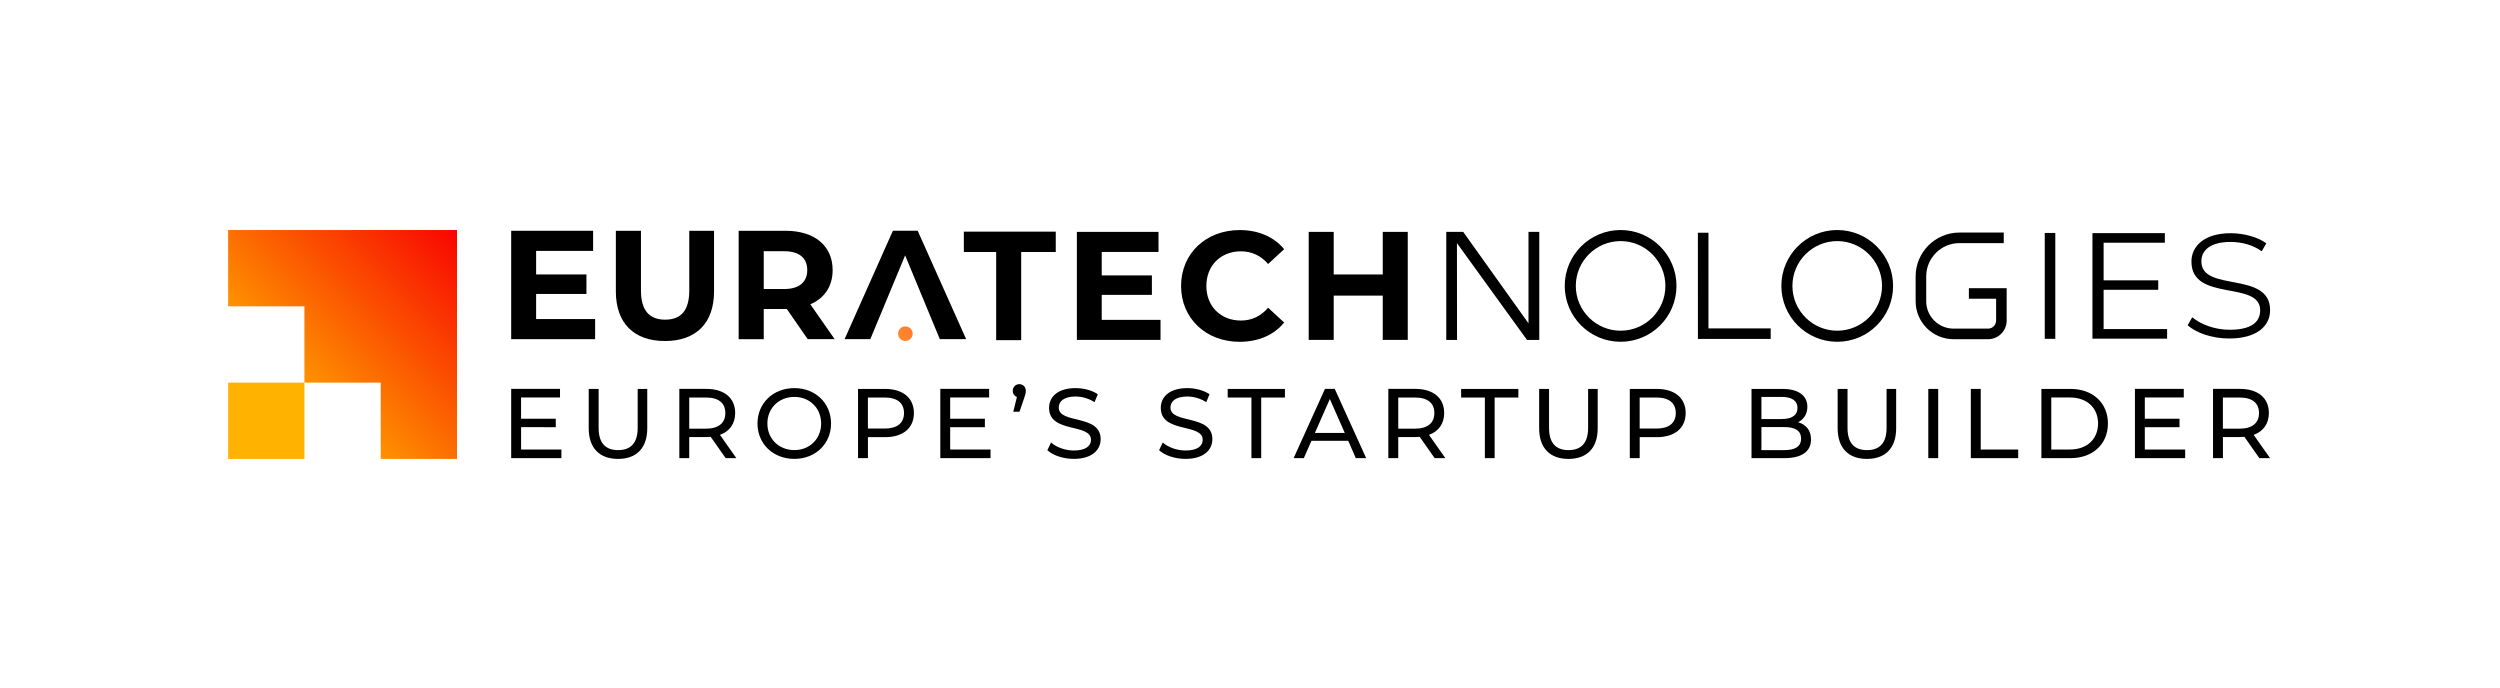 <?xml version="1.0" encoding="utf-8"?>
<!-- Generator: Adobe Illustrator 28.1.0, SVG Export Plug-In . SVG Version: 6.00 Build 0)  -->
<svg version="1.1" xmlns="http://www.w3.org/2000/svg" xmlns:xlink="http://www.w3.org/1999/xlink" x="0px" y="0px"
	 viewBox="0 0 770.02 211.84" style="enable-background:new 0 0 770.02 211.84;" xml:space="preserve">
<style type="text/css">
	.st0{fill:url(#SVGID_1_);}
	.st1{fill:#FFB200;}
	.st2{fill:url(#SVGID_00000158725279772450456120000003648802358211465600_);}
	.st3{display:none;}
	.st4{display:inline;opacity:0.9;}
	.st5{fill:#CCCCCC;}
	.st6{fill:none;stroke:#B3B3B3;stroke-width:0.5;stroke-miterlimit:10;}
	.st7{fill:none;stroke:#B3B3B3;stroke-width:0.5;stroke-miterlimit:10;stroke-dasharray:11.494,11.494;}
	.st8{fill:none;stroke:#B3B3B3;stroke-width:0.5;stroke-miterlimit:10;stroke-dasharray:21.468,21.468;}
</style>
<g id="Calque_1">
	<g>
		<g>
			<linearGradient id="SVGID_1_" gradientUnits="userSpaceOnUse" x1="83.437" y1="128.176" x2="142.223" y2="69.39">
				<stop  offset="0" style="stop-color:#FFB200"/>
				<stop  offset="1" style="stop-color:#F80000"/>
			</linearGradient>
			<polygon class="st0" points="70.27,70.85 70.27,94.35 93.76,94.35 93.76,117.85 117.26,117.85 117.26,141.35 140.76,141.35 
				140.76,70.85 			"/>
			<rect x="70.27" y="117.85" class="st1" width="23.5" height="23.5"/>
		</g>
		<g>
			<path d="M183.3,98.27v6.2h-25.85V71.08h25.23v6.2h-17.55v7.25h15.5v6.01h-15.5v7.73H183.3z"/>
			<path d="M189.69,89.78v-18.7h7.73v18.41c0,6.34,2.77,8.97,7.44,8.97c4.72,0,7.44-2.62,7.44-8.97V71.08h7.63v18.7
				c0,9.82-5.63,15.26-15.12,15.26C195.31,105.04,189.69,99.6,189.69,89.78z"/>
			<path d="M248.78,104.47l-6.44-9.3h-0.38h-6.72v9.3h-7.73V71.08h14.45c8.92,0,14.5,4.63,14.5,12.11c0,5.01-2.53,8.68-6.87,10.54
				l7.49,10.73H248.78z M241.53,77.38h-6.29v11.64h6.29c4.72,0,7.11-2.19,7.11-5.82C248.63,79.52,246.25,77.38,241.53,77.38z"/>
			<path d="M278.79,78.66l-10.73,25.8h-7.92l14.88-33.39h7.63l14.93,33.39h-8.11L278.79,78.66z"/>
			<path d="M667.49,101.35v2.97h-23V71.8h22.3v2.97h-18.86v11.57h16.82v2.93h-16.82v12.08H667.49z"/>
			<polygon points="296.87,77.62 306.83,77.62 306.83,104.77 312.08,104.77 314.53,104.77 314.53,77.62 325.18,77.62 325.18,71.35 
				296.87,71.35 			"/>
			<polygon points="339.34,90.82 354.79,90.82 354.79,84.83 339.34,84.83 339.34,77.6 356.83,77.6 356.83,71.42 331.69,71.42 
				331.69,104.69 357.45,104.69 357.45,98.52 339.34,98.52 			"/>
			<path d="M382.22,77.41c3.33,0,6.13,1.33,8.37,3.9l4.94-4.56c-3.14-3.8-7.94-5.89-13.69-5.89c-10.36,0-18.06,7.18-18.06,17.21
				c0,10.03,7.7,17.21,18.01,17.21c5.8,0,10.6-2.09,13.74-5.94l-4.94-4.56c-2.23,2.61-5.04,3.95-8.37,3.95
				c-6.23,0-10.65-4.37-10.65-10.65C371.57,81.78,375.99,77.41,382.22,77.41z"/>
			<polygon points="425.9,71.42 425.9,84.54 410.79,84.54 410.79,71.42 403.09,71.42 403.09,104.69 410.79,104.69 410.79,91.05 
				425.9,91.05 425.9,104.69 433.6,104.69 433.6,71.42 			"/>
			
				<linearGradient id="SVGID_00000165939121666963056750000007875335883400657304_" gradientUnits="userSpaceOnUse" x1="256.217" y1="118.1" x2="306.34" y2="84.194">
				<stop  offset="0" style="stop-color:#FFD400"/>
				<stop  offset="1" style="stop-color:#FF2061"/>
			</linearGradient>
			<circle style="fill:url(#SVGID_00000165939121666963056750000007875335883400657304_);" cx="278.86" cy="102.78" r="2.25"/>
			<polygon points="474.11,71.42 474.11,104.7 470.33,104.7 448.75,74.88 448.78,74.83 448.75,74.81 448.75,74.88 448.78,104.7 
				445.46,104.7 445.46,71.42 450.68,71.42 470.79,99.6 470.79,71.42 			"/>
			<path d="M499.16,74.26c7.61,0,13.8,6.19,13.8,13.8c0,7.61-6.19,13.8-13.8,13.8c-7.61,0-13.8-6.19-13.8-13.8
				C485.36,80.45,491.55,74.26,499.16,74.26 M499.16,70.85c-9.5,0-17.21,7.7-17.21,17.21c0,9.5,7.7,17.21,17.21,17.21
				s17.21-7.7,17.21-17.21C516.37,78.56,508.67,70.85,499.16,70.85L499.16,70.85z"/>
			<path d="M565.88,74.26c7.61,0,13.8,6.19,13.8,13.8c0,7.61-6.19,13.8-13.8,13.8s-13.8-6.19-13.8-13.8
				C552.08,80.45,558.27,74.26,565.88,74.26 M565.88,70.85c-9.5,0-17.21,7.7-17.21,17.21c0,9.5,7.7,17.21,17.21,17.21
				s17.21-7.7,17.21-17.21C583.09,78.56,575.39,70.85,565.88,70.85L565.88,70.85z"/>
			<polygon points="545.39,104.39 522.97,104.39 522.96,71.69 526.22,71.69 526.22,101.14 545.39,101.14 			"/>
			<rect x="629.8" y="71.75" width="3.25" height="32.61"/>
			<path d="M612.34,104.48h-10.63c-6.44,0-11.68-5.24-11.68-11.68v-7.68c0-7.44,6.05-13.49,13.49-13.49h13.65v3.25h-13.65
				c-5.64,0-10.23,4.59-10.23,10.23v7.68c0,4.65,3.78,8.43,8.43,8.43h10.63c1.36,0,2.47-1.11,2.47-2.47v-6.74h-8.39v-3.25h11.64
				v9.99C618.07,101.91,615.5,104.48,612.34,104.48z"/>
			<g>
				<path d="M673.82,100.17l1.41-2.45c2.45,2.08,6.79,3.85,11.5,3.85c6.73,0,9.42-2.39,9.42-6c0-9.3-21.17-2.45-21.17-14.99
					c0-4.83,4.04-8.75,12.11-8.75c4.04,0,8.44,1.22,10.95,3.12l-1.41,2.45c-2.69-1.96-6.18-2.88-9.6-2.88c-6.24,0-8.99,2.57-8.99,6
					c0,9.6,21.17,2.81,21.17,14.99c0,5.2-4.46,8.75-12.6,8.75C681.34,104.27,676.33,102.5,673.82,100.17z"/>
			</g>
		</g>
		<g>
			<path d="M172.92,138.45v2.65h-15.47v-21.32h15.04v2.65h-12v6.55h10.69v2.59H160.5v6.88H172.92z"/>
			<path d="M181.33,131.91v-12.12h3.05v12c0,4.72,2.16,6.85,6,6.85c3.84,0,6.03-2.13,6.03-6.85v-12h2.95v12.12
				c0,6.18-3.38,9.44-9.01,9.44C184.74,141.35,181.33,138.09,181.33,131.91z"/>
			<path d="M223.5,141.1l-4.6-6.55c-0.43,0.03-0.88,0.06-1.34,0.06h-5.27v6.49h-3.05v-21.32h8.31c5.54,0,8.89,2.8,8.89,7.43
				c0,3.29-1.71,5.66-4.69,6.73l5.05,7.16H223.5z M223.41,127.22c0-3.05-2.04-4.78-5.94-4.78h-5.18v9.59h5.18
				C221.37,132.03,223.41,130.26,223.41,127.22z"/>
			<path d="M233.31,130.44c0-6.24,4.81-10.9,11.36-10.9c6.49,0,11.3,4.63,11.3,10.9c0,6.27-4.81,10.9-11.3,10.9
				C238.12,141.35,233.31,136.69,233.31,130.44z M252.92,130.44c0-4.72-3.53-8.19-8.25-8.19c-4.78,0-8.31,3.47-8.31,8.19
				c0,4.72,3.53,8.19,8.31,8.19C249.39,138.64,252.92,135.16,252.92,130.44z"/>
			<path d="M281.49,127.22c0,4.63-3.35,7.43-8.89,7.43h-5.27v6.46h-3.05v-21.32h8.31C278.14,119.79,281.49,122.59,281.49,127.22z
				 M278.44,127.22c0-3.05-2.04-4.78-5.94-4.78h-5.18V132h5.18C276.4,132,278.44,130.26,278.44,127.22z"/>
			<path d="M305.09,138.45v2.65h-15.47v-21.32h15.04v2.65h-12v6.55h10.69v2.59h-10.69v6.88H305.09z"/>
			<path d="M315.96,120.4c0,0.58-0.09,1.04-0.49,2.16l-1.46,4.26h-1.92l1.13-4.54c-0.76-0.27-1.28-0.97-1.28-1.89
				c0-1.22,0.88-2.07,2.04-2.07C315.14,118.33,315.96,119.21,315.96,120.4z"/>
			<path d="M322.6,138.67l1.13-2.38c1.58,1.43,4.29,2.47,7.03,2.47c3.68,0,5.27-1.43,5.27-3.29c0-5.21-12.91-1.92-12.91-9.84
				c0-3.29,2.56-6.09,8.16-6.09c2.5,0,5.09,0.67,6.85,1.89l-1,2.44c-1.86-1.19-3.96-1.74-5.85-1.74c-3.62,0-5.18,1.52-5.18,3.38
				c0,5.21,12.91,1.95,12.91,9.77c0,3.26-2.62,6.06-8.25,6.06C327.5,141.35,324.3,140.25,322.6,138.67z"/>
			<path d="M357.01,138.67l1.13-2.38c1.58,1.43,4.29,2.47,7.03,2.47c3.68,0,5.27-1.43,5.27-3.29c0-5.21-12.91-1.92-12.91-9.84
				c0-3.29,2.56-6.09,8.16-6.09c2.5,0,5.09,0.67,6.85,1.89l-1,2.44c-1.86-1.19-3.96-1.74-5.85-1.74c-3.62,0-5.18,1.52-5.18,3.38
				c0,5.21,12.91,1.95,12.91,9.77c0,3.26-2.62,6.06-8.25,6.06C361.91,141.35,358.71,140.25,357.01,138.67z"/>
			<path d="M385.45,122.44h-7.31v-2.65h17.63v2.65h-7.31v18.67h-3.01V122.44z"/>
			<path d="M415.27,135.77h-11.33l-2.35,5.33h-3.14l9.65-21.32h3.01l9.68,21.32h-3.2L415.27,135.77z M414.2,133.34l-4.6-10.44
				l-4.6,10.44H414.2z"/>
			<path d="M441.88,141.1l-4.6-6.55c-0.43,0.03-0.88,0.06-1.34,0.06h-5.27v6.49h-3.05v-21.32h8.31c5.54,0,8.89,2.8,8.89,7.43
				c0,3.29-1.71,5.66-4.69,6.73l5.05,7.16H441.88z M441.79,127.22c0-3.05-2.04-4.78-5.94-4.78h-5.18v9.59h5.18
				C439.75,132.03,441.79,130.26,441.79,127.22z"/>
			<path d="M457.35,122.44h-7.31v-2.65h17.63v2.65h-7.31v18.67h-3.01V122.44z"/>
			<path d="M474.07,131.91v-12.12h3.05v12c0,4.72,2.16,6.85,6,6.85c3.84,0,6.03-2.13,6.03-6.85v-12h2.95v12.12
				c0,6.18-3.38,9.44-9.01,9.44C477.48,141.35,474.07,138.09,474.07,131.91z"/>
			<path d="M519.2,127.22c0,4.63-3.35,7.43-8.89,7.43h-5.27v6.46h-3.05v-21.32h8.31C515.85,119.79,519.2,122.59,519.2,127.22z
				 M516.15,127.22c0-3.05-2.04-4.78-5.94-4.78h-5.18V132h5.18C514.11,132,516.15,130.26,516.15,127.22z"/>
			<path d="M557.81,135.35c0,3.65-2.77,5.76-8.16,5.76h-10.17v-21.32h9.56c4.9,0,7.64,2.07,7.64,5.51c0,2.31-1.19,3.93-2.86,4.75
				C556.23,130.72,557.81,132.52,557.81,135.35z M542.53,122.25v6.82h6.24c3.11,0,4.87-1.16,4.87-3.41c0-2.25-1.77-3.41-4.87-3.41
				H542.53z M554.74,135.1c0-2.47-1.83-3.56-5.21-3.56h-7v7.1h7C552.91,138.64,554.74,137.57,554.74,135.1z"/>
			<path d="M566.01,131.91v-12.12h3.04v12c0,4.72,2.16,6.85,6,6.85c3.84,0,6.03-2.13,6.03-6.85v-12h2.95v12.12
				c0,6.18-3.38,9.44-9.01,9.44C569.42,141.35,566.01,138.09,566.01,131.91z"/>
			<path d="M593.93,119.79h3.05v21.32h-3.05V119.79z"/>
			<path d="M607.03,119.79h3.05v18.67h11.54v2.65h-14.59V119.79z"/>
			<path d="M628.77,119.79h8.98c6.85,0,11.51,4.32,11.51,10.66c0,6.33-4.66,10.66-11.51,10.66h-8.98V119.79z M637.57,138.45
				c5.27,0,8.65-3.23,8.65-8.01c0-4.78-3.38-8.01-8.65-8.01h-5.76v16.02H637.57z"/>
			<path d="M673.05,138.45v2.65h-15.47v-21.32h15.04v2.65h-12v6.55h10.69v2.59h-10.69v6.88H673.05z"/>
			<path d="M695.89,141.1l-4.6-6.55c-0.43,0.03-0.88,0.06-1.34,0.06h-5.27v6.49h-3.05v-21.32h8.31c5.54,0,8.89,2.8,8.89,7.43
				c0,3.29-1.71,5.66-4.69,6.73l5.05,7.16H695.89z M695.79,127.22c0-3.05-2.04-4.78-5.94-4.78h-5.18v9.59h5.18
				C693.75,132.03,695.79,130.26,695.79,127.22z"/>
		</g>
	</g>
</g>
<g id="Calque_2" class="st3">
	<g class="st4">
		<polygon class="st5" points="70.49,0 47,0 47,23.5 23.5,23.5 23.5,47 0,47 0,70.49 70.49,70.49 		"/>
		<rect x="0" y="0" class="st5" width="23.5" height="23.5"/>
	</g>
	<g class="st4">
		<polygon class="st5" points="769.7,70.49 769.7,47 746.2,47 746.2,23.5 722.7,23.5 722.7,0 699.21,0 699.21,70.49 		"/>
		<rect x="746.2" y="0" class="st5" width="23.5" height="23.5"/>
	</g>
	<g class="st4">
		<polygon class="st5" points="699.21,211.6 722.7,211.6 722.7,188.1 746.2,188.1 746.2,164.6 769.7,164.6 769.7,141.1 
			699.21,141.1 		"/>
		<rect x="746.2" y="188.1" class="st5" width="23.5" height="23.5"/>
	</g>
	<g class="st4">
		<polygon class="st5" points="0,141.1 0,164.6 23.5,164.6 23.5,188.1 47,188.1 47,211.6 70.49,211.6 70.49,141.1 		"/>
		<rect y="188.1" class="st5" width="23.5" height="23.5"/>
	</g>
	<g class="st4">
		<line class="st5" x1="70.49" y1="232.49" x2="70.49" y2="-20.89"/>
		<g>
			<line class="st6" x1="70.49" y1="232.49" x2="70.49" y2="226.49"/>
			<line class="st7" x1="70.49" y1="215" x2="70.49" y2="-9.14"/>
			<line class="st6" x1="70.49" y1="-14.89" x2="70.49" y2="-20.89"/>
		</g>
	</g>
	<g class="st4">
		<line class="st5" x1="0" y1="232.49" x2="0" y2="-20.89"/>
		<g>
			<line class="st6" x1="0" y1="232.49" x2="0" y2="226.49"/>
			<line class="st7" x1="0" y1="215" x2="0" y2="-9.14"/>
			<line class="st6" x1="0" y1="-14.89" x2="0" y2="-20.89"/>
		</g>
	</g>
	<g class="st4">
		<line class="st5" x1="699.21" y1="232.49" x2="699.21" y2="-20.89"/>
		<g>
			<line class="st6" x1="699.21" y1="232.49" x2="699.21" y2="226.49"/>
			<line class="st7" x1="699.21" y1="215" x2="699.21" y2="-9.14"/>
			<line class="st6" x1="699.21" y1="-14.89" x2="699.21" y2="-20.89"/>
		</g>
	</g>
	<g class="st4">
		<line class="st5" x1="770.02" y1="232.49" x2="770.02" y2="-20.89"/>
		<g>
			<line class="st6" x1="770.02" y1="232.49" x2="770.02" y2="226.49"/>
			<line class="st7" x1="770.02" y1="215" x2="770.02" y2="-9.14"/>
			<line class="st6" x1="770.02" y1="-14.89" x2="770.02" y2="-20.89"/>
		</g>
	</g>
	<g class="st4">
		<line class="st5" x1="-22.92" y1="70.8" x2="792.94" y2="70.8"/>
		<g>
			<line class="st6" x1="-22.92" y1="70.8" x2="-12.15" y2="70.8"/>
			<line class="st8" x1="9.32" y1="70.8" x2="771.44" y2="70.8"/>
			<line class="st6" x1="782.17" y1="70.8" x2="792.94" y2="70.8"/>
		</g>
	</g>
	<g class="st4">
		<line class="st5" x1="-22.92" y1="-0.36" x2="792.94" y2="-0.36"/>
		<g>
			<line class="st6" x1="-22.92" y1="-0.36" x2="-12.15" y2="-0.36"/>
			<line class="st8" x1="9.32" y1="-0.36" x2="771.44" y2="-0.36"/>
			<line class="st6" x1="782.17" y1="-0.36" x2="792.94" y2="-0.36"/>
		</g>
	</g>
	<g class="st4">
		<line class="st5" x1="-22.92" y1="141.35" x2="792.94" y2="141.35"/>
		<g>
			<line class="st6" x1="-22.92" y1="141.35" x2="-12.15" y2="141.35"/>
			<line class="st8" x1="9.32" y1="141.35" x2="771.44" y2="141.35"/>
			<line class="st6" x1="782.17" y1="141.35" x2="792.94" y2="141.35"/>
		</g>
	</g>
	<g class="st4">
		<line class="st5" x1="-22.92" y1="211.6" x2="792.94" y2="211.6"/>
		<g>
			<line class="st6" x1="-22.92" y1="211.6" x2="-12.15" y2="211.6"/>
			<line class="st8" x1="9.32" y1="211.6" x2="771.44" y2="211.6"/>
			<line class="st6" x1="782.17" y1="211.6" x2="792.94" y2="211.6"/>
		</g>
	</g>
</g>
</svg>

